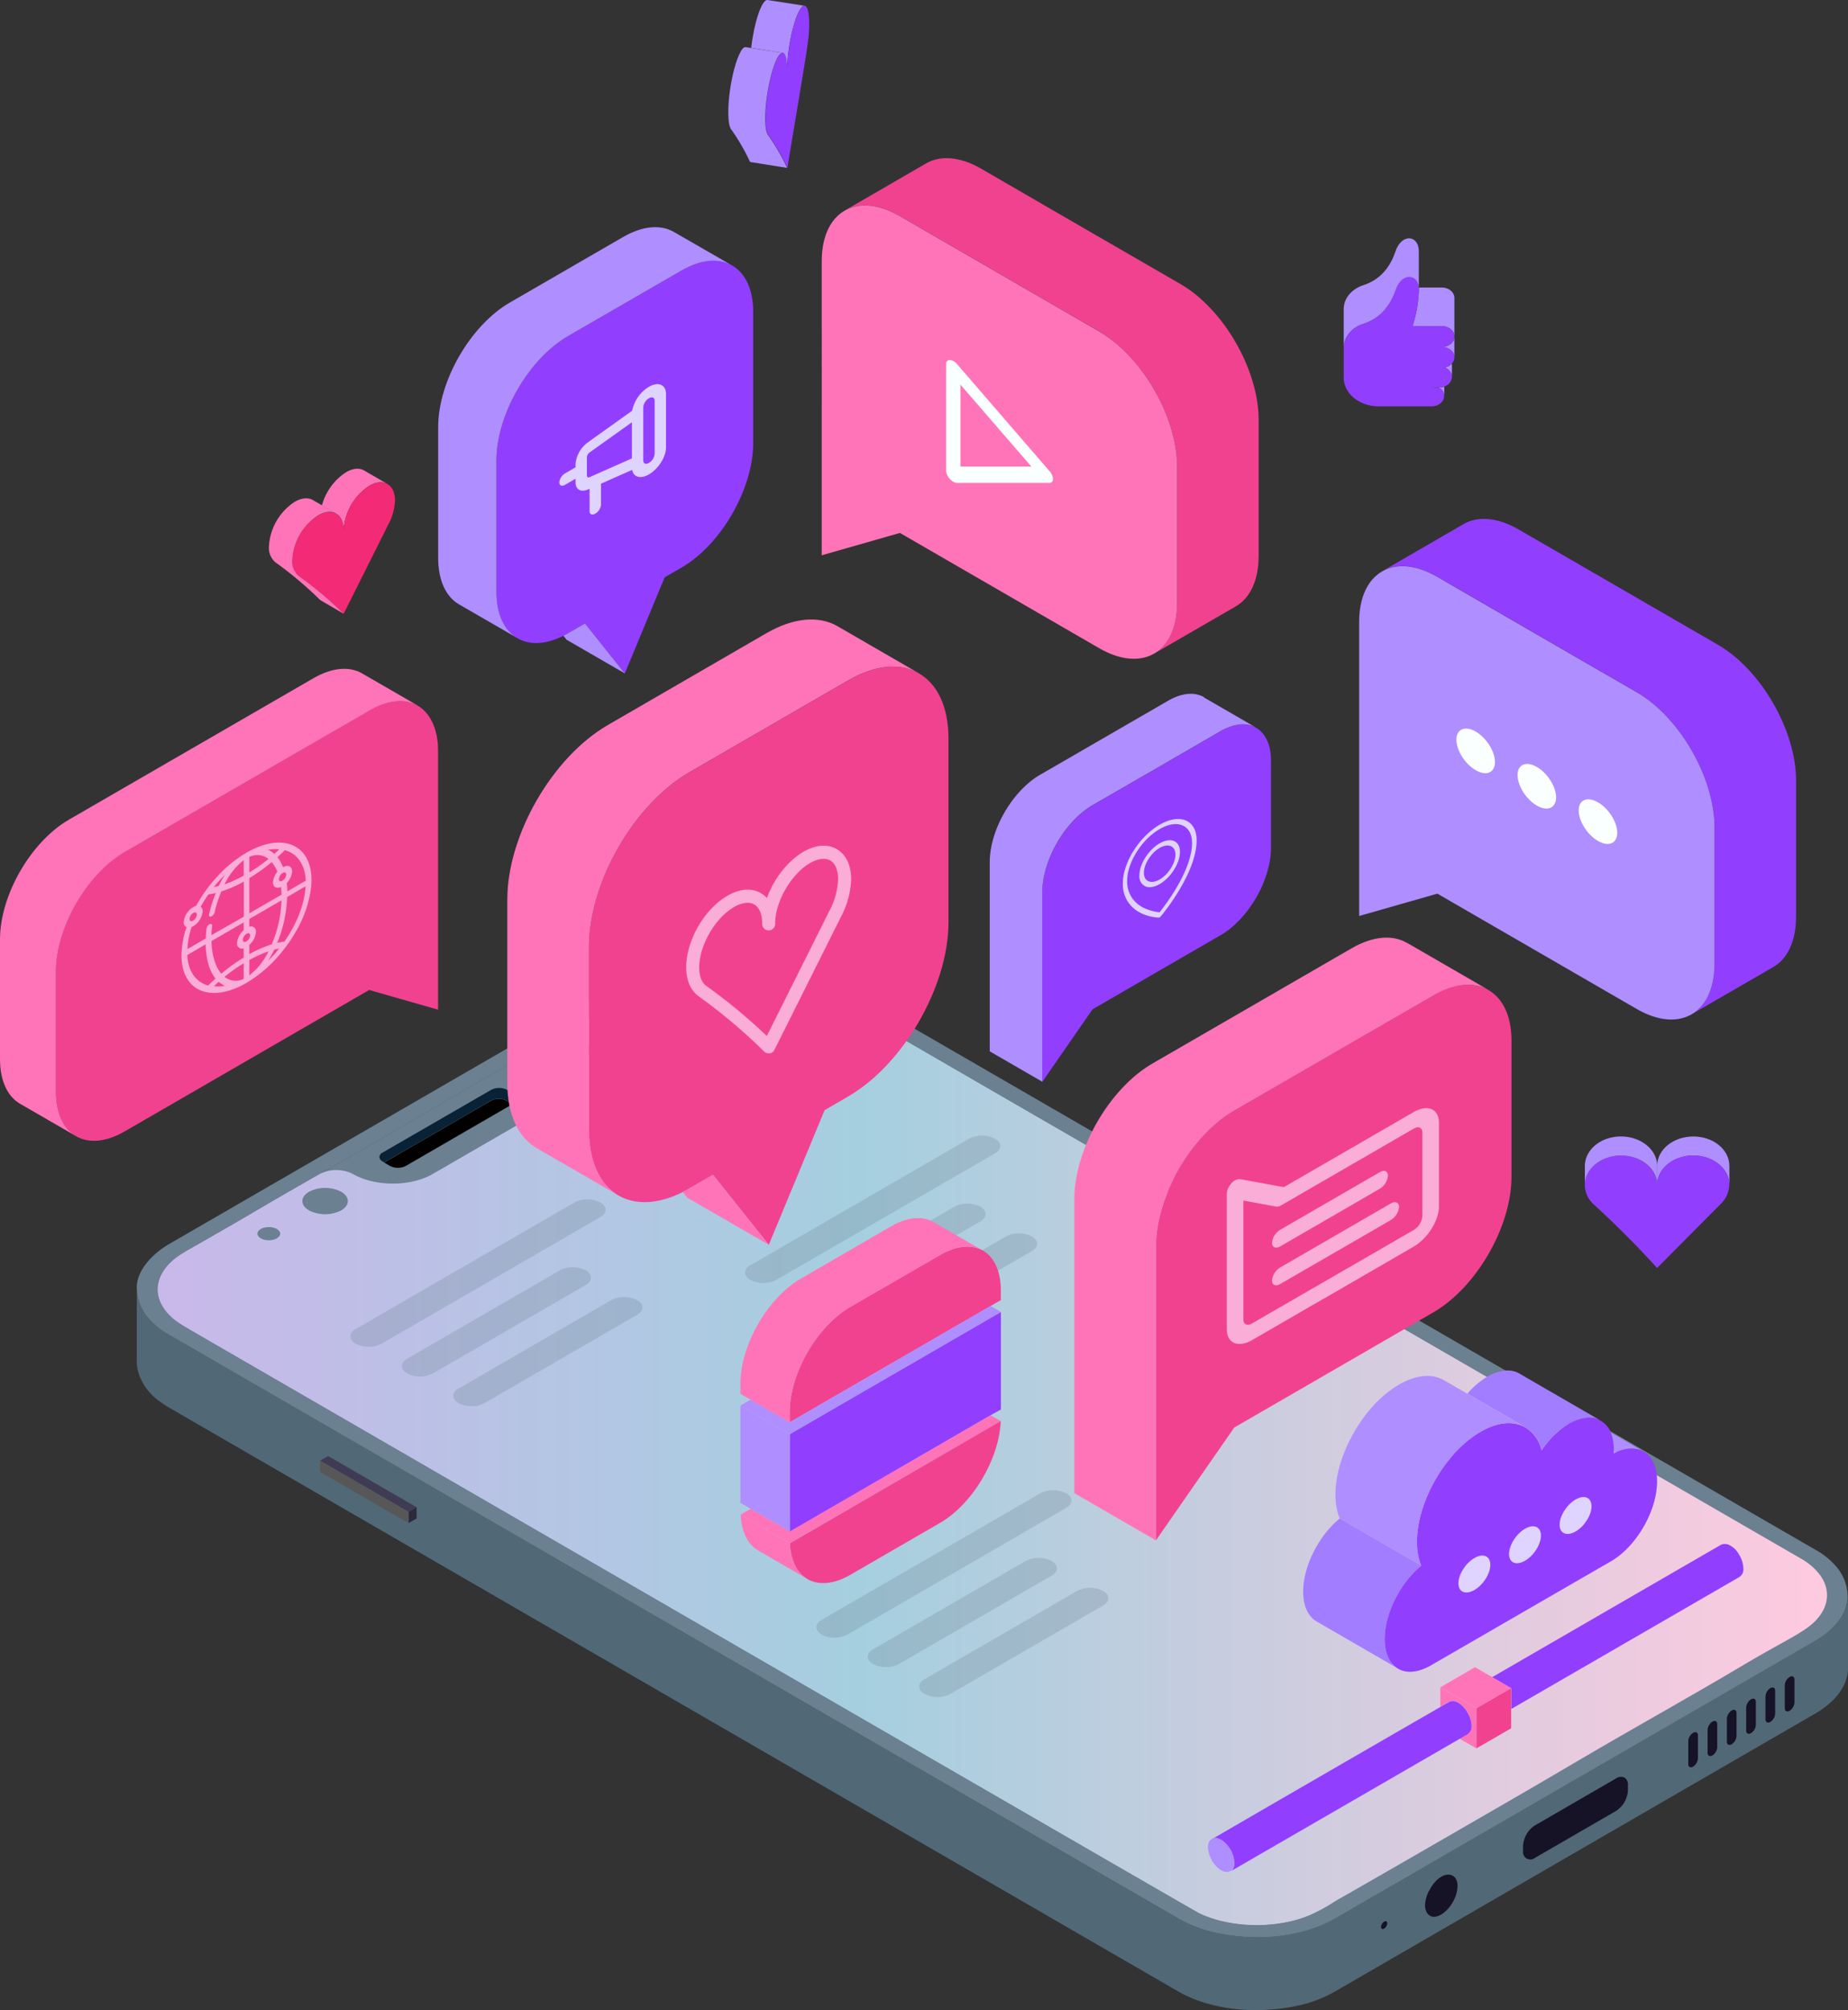 <svg viewBox="0 0 502 546" xmlns:xlink="http://www.w3.org/1999/xlink" xmlns="http://www.w3.org/2000/svg"><rect x="0" y="0" width="502" height="546" fill="#333333" stroke="none"/><defs><style>.cls-1{fill:#516877;}.cls-2{fill:#161326;}.cls-3{fill:#6b8091;}.cls-4{fill:#3f3b54;}.cls-5{fill:#2c293b;}.cls-6{fill:#575757;}.cls-7{fill:url(#linear-gradient);}.cls-8{fill:#030000;}.cls-9{fill:#092236;}.cls-10{opacity:0.27;}.cls-11{fill:#923eff;}.cls-12{fill:#af8eff;}.cls-13{fill:#faffff;}.cls-14{fill:#f14290;}.cls-15{fill:#ff74b8;}.cls-16{fill:#f32a75;}.cls-17{fill:#dfd3ff;}.cls-18{fill:#faadd7;}.cls-19{fill:#a27dff;}</style><linearGradient gradientUnits="userSpaceOnUse" y2="391.76" x2="496.29" y1="391.76" x1="42.82" id="linear-gradient"><stop stop-color="#c9b8ea" offset="0"></stop><stop stop-color="#a5cfdf" offset="0.42"></stop><stop stop-color="#ffcadf" offset="1"></stop></linearGradient></defs><g id="Layer_2"><g id="all"><g id="main_social_media_marketing"><path d="M39.92,357.57a20.41,20.41,0,0,0,6.06,5L320,521.08A35,35,0,0,0,330.27,525a55.14,55.14,0,0,0,11.08,1.19c7.55,0,15.21-1.55,21.42-5.14l130.37-75.4c3.68-2.13,7.68-5.8,8.63-9.95a9.47,9.47,0,0,0,.23-2.11v19.46c0,5.35-4.13,9.64-8.86,12.38L362.77,540.88a35,35,0,0,1-10.31,3.93c-10.58,2.27-23.17,1.46-32.5-3.93L46,382.39a29.69,29.69,0,0,1-3.43-2.34c-3-2.36-5.41-6.32-5.41-10.13h0V350.21h0A13,13,0,0,0,39.92,357.57Z" class="cls-1"></path><path d="M439,483.07a2.33,2.33,0,0,1,2.16-.28,2.18,2.18,0,0,1,1.06,2.14v1.39A7.12,7.12,0,0,1,439,491.9l-22.05,12.76a2,2,0,0,1-3.22-1.85V501.4a7.11,7.11,0,0,1,3.22-5.56Z" class="cls-2"></path><path d="M390,511c3.07-3.12,6-1.88,5.93,1.35-.13,4.84-4.92,9.57-7.52,8a2.74,2.74,0,0,1-.9-1,4.19,4.19,0,0,1-.34-2.56,9.78,9.78,0,0,1,.91-3h0a9.91,9.91,0,0,0,.68-1.19A10,10,0,0,1,390,511Z" class="cls-2"></path><path d="M45.25,356.36c2.25,2.72,4,3.44,11.93,8.05.15.09,267,154.5,268.38,155.18a36.7,36.7,0,0,0,15.82,3.33l0,3.3A55.14,55.14,0,0,1,330.27,525,35,35,0,0,1,320,521.08L46,362.61a20.41,20.41,0,0,1-6.06-5,13,13,0,0,1-2.78-7.36,8.63,8.63,0,0,1,.21-2.43c1-4.15,4.95-7.82,8.63-9.94l130.38-75.41c6.2-3.59,13.85-5.15,21.4-5.13l0,3.29a40.9,40.9,0,0,0-8.43.87c-5.64,1.2-8.37,2.92-12.57,5.44s9.69-5.68-48.93,28.22c-9.54,5.53-19,11.15-28.58,16.66S80.1,322.7,70.58,328.28c-4,2.33-7.93,4.68-11.91,6.94-4.66,2.63-9,4.93-11.23,6.71C42.48,345.92,41.18,351.46,45.25,356.36Z" class="cls-3"></path><polygon points="110.99 410.68 113.17 409.41 89.14 395.51 86.95 396.77 110.99 410.68" class="cls-4"></polygon><polygon points="113.17 412.45 113.17 409.41 110.99 410.68 110.99 413.72 113.17 412.45" class="cls-5"></polygon><polygon points="110.99 413.72 110.99 410.68 86.95 396.77 86.95 399.81 110.99 413.72" class="cls-6"></polygon><path d="M376,523.86h0a1.85,1.85,0,0,0,.84-1.43h0c0-.52-.38-.72-.84-.45h0a1.83,1.83,0,0,0-.85,1.43h0C375.12,523.92,375.5,524.13,376,523.86Z" class="cls-2"></path><path d="M486.14,464.69h0a2.84,2.84,0,0,0,1.32-2.22v-6.25c0-.81-.59-1.12-1.32-.7h0a2.84,2.84,0,0,0-1.31,2.21V464C484.83,464.79,485.42,465.11,486.14,464.69Z" class="cls-2"></path><path d="M480.9,467.72h0a2.84,2.84,0,0,0,1.31-2.21v-6.26c0-.8-.59-1.12-1.31-.7h0a2.88,2.88,0,0,0-1.31,2.22V467C479.59,467.83,480.18,468.14,480.9,467.72Z" class="cls-2"></path><path d="M475.66,470.76h0a2.88,2.88,0,0,0,1.31-2.22v-6.26c0-.8-.59-1.11-1.31-.7h0a2.86,2.86,0,0,0-1.32,2.22v6.26C474.34,470.86,474.93,471.18,475.66,470.76Z" class="cls-2"></path><path d="M470.41,473.79h0a2.84,2.84,0,0,0,1.31-2.22v-6.25c0-.8-.59-1.12-1.31-.7h0a2.84,2.84,0,0,0-1.31,2.22v6.25C469.1,473.89,469.69,474.21,470.41,473.79Z" class="cls-2"></path><path d="M465.17,476.83h0a2.88,2.88,0,0,0,1.31-2.22v-6.26c0-.8-.59-1.12-1.31-.7h0a2.88,2.88,0,0,0-1.31,2.22v6.26C463.86,476.93,464.45,477.24,465.17,476.83Z" class="cls-2"></path><path d="M459.92,479.86h0a2.88,2.88,0,0,0,1.31-2.22v-6.25c0-.81-.59-1.12-1.31-.7h0a2.84,2.84,0,0,0-1.31,2.21v6.26C458.61,480,459.2,480.28,459.92,479.86Z" class="cls-2"></path><path d="M493.14,445.68l-130.37,75.4c-6.21,3.59-13.87,5.16-21.42,5.14l0-3.3a37.91,37.91,0,0,0,14.36-2.69,51,51,0,0,0,6.65-3.61c4.26-2.56-9.68,5.68,48.94-28.23,9.54-5.52,19-11.15,28.57-16.66s19.14-10.91,28.65-16.5c4-2.32,7.92-4.68,11.92-6.94,7.89-4.45,11.62-6.19,14-9.7,3.19-4.6,2.46-10.67-5.42-15.34-.3-.19-274.3-158.72-275.54-159.33a37,37,0,0,0-15.83-3.33l0-3.29a54.78,54.78,0,0,1,11.1,1.18,35.16,35.16,0,0,1,10.31,3.95l274,158.48a20.29,20.29,0,0,1,6.07,5,12.93,12.93,0,0,1,2.79,7.68,9.47,9.47,0,0,1-.23,2.11C500.82,439.88,496.82,443.55,493.14,445.68Z" class="cls-3"></path><path d="M218.6,266.83c-3.18-1.84-4.95-2.87-5-2.91a37.13,37.13,0,0,0-15.83-3.33,40.82,40.82,0,0,0-8.42.88c-5.65,1.2-8.38,2.92-12.57,5.43-3.95,2.39,7.83-4.58-37.73,21.74l-11.22,6.48c-9.53,5.53-19,11.15-28.56,16.66-2.61,1.52-5.23,3-7.86,4.51-6.93,4-13.89,7.94-20.8,12-4,2.33-7.91,4.69-11.9,6.94-4.65,2.63-9,4.93-11.23,6.71-5,4-6.27,9.53-2.2,14.43,2.26,2.72,4.06,3.44,11.94,8.06l115.88,67c72.27,41.81,151.75,87.77,152.51,88.15a36.8,36.8,0,0,0,15.81,3.32,37.82,37.82,0,0,0,14.35-2.69,46.44,46.44,0,0,0,6.65-3.61c4.26-2.56-9.68,5.68,48.95-28.22,9.54-5.53,19-11.15,28.58-16.67s19.13-10.92,28.65-16.49c3.95-2.33,7.92-4.69,11.9-6.94,7.91-4.45,11.62-6.19,14.06-9.71,3.08-4.42,2.51-10.2-4.54-14.78-.29-.19-.58-.38-.89-.56S256.1,288.42,218.6,266.83Z" class="cls-3"></path><path d="M490,423.81c7,4.58,7.62,10.36,4.54,14.78-2.44,3.52-6.15,5.26-14.06,9.71-4,2.25-7.95,4.61-11.9,6.94-9.52,5.57-19.11,11-28.65,16.49s-19,11.14-28.58,16.67c-58.63,33.9-44.69,25.66-48.95,28.22a46.44,46.44,0,0,1-6.65,3.61c-9.17,3.84-21.7,3.52-30.16-.63C324.3,519,92.26,384.71,57.17,364.42c-7.88-4.62-9.68-5.34-11.94-8.06-4.07-4.9-2.75-10.44,2.2-14.43,2.71-2.16,5.06-3,23.13-13.65,5.39-3.16,10.81-6.26,16.22-9.36a10.1,10.1,0,0,1,9.15,0c5.95,3.44,15.6,3.44,21.56,0l26.16-15.13c5.95-3.45,5.95-9,0-12.47-2.69-1.56-2.52-3.93-.05-5.35,40.15-23.18,29.32-16.78,33.13-19.08,4.19-2.51,6.92-4.23,12.57-5.43,8.63-1.85,17.9-.64,24.25,2.45C213.73,264,206.29,259.71,490,423.81Z" class="cls-7"></path><path d="M133.37,299a4.68,4.68,0,0,1,4.28,0l1.58.91-29,16.79a4.73,4.73,0,0,1-4.29,0l-1.57-.91Z" class="cls-8"></path><path d="M137.65,296l2,1.15a1.31,1.31,0,0,1,0,2.48l-.42.24-1.58-.91a4.68,4.68,0,0,0-4.28,0l-29,16.79-.42-.25a1.55,1.55,0,0,1-.89-1.21v0a1.49,1.49,0,0,1,.89-1.23l29.44-17A4.68,4.68,0,0,1,137.65,296Z" class="cls-9"></path><path d="M83.94,328.78a9.68,9.68,0,0,0,8.74,0c2.41-1.4,2.41-3.66,0-5.06a9.62,9.62,0,0,0-8.74,0C81.53,325.12,81.53,327.38,83.94,328.78Z" class="cls-3"></path><path d="M167.52,280.43a9.62,9.62,0,0,0,8.74,0c2.41-1.4,2.41-3.66,0-5.06a9.68,9.68,0,0,0-8.74,0C165.1,276.77,165.1,279,167.52,280.43Z" class="cls-3"></path><ellipse ry="1.79" rx="3.09" cy="335.1" cx="73.02" class="cls-3"></ellipse><path d="M148.94,290.54a4.81,4.81,0,0,0,4.37,0,1.34,1.34,0,0,0,0-2.53,4.87,4.87,0,0,0-4.37,0A1.34,1.34,0,0,0,148.94,290.54Z" class="cls-3"></path><ellipse ry="1.79" rx="3.09" cy="285.17" cx="158.23" class="cls-3"></ellipse><g class="cls-10"><path d="M163.06,330.6,103.64,365a7.69,7.69,0,0,1-7,0h0c-1.93-1.12-1.93-2.93,0-4l59.42-34.38a7.75,7.75,0,0,1,7,0h0C165,327.67,165,329.48,163.06,330.6Z" class="cls-3"></path><path d="M159.08,349.06l-41.47,24a7.69,7.69,0,0,1-7,0h0c-1.93-1.11-1.93-2.92,0-4l41.47-24a7.69,7.69,0,0,1,7,0h0C161,346.14,161,348,159.08,349.06Z" class="cls-3"></path><path d="M173.05,357.15l-41.47,24a7.69,7.69,0,0,1-7,0h0c-1.93-1.11-1.93-2.92,0-4l41.47-24a7.75,7.75,0,0,1,7,0h0C175,354.22,175,356,173.05,357.15Z" class="cls-3"></path></g><g class="cls-10"><path d="M270.27,313.3l-59.42,34.37a7.67,7.67,0,0,1-7,0h0c-1.93-1.11-1.93-2.92,0-4l59.41-34.37a7.69,7.69,0,0,1,7,0h0C272.2,310.37,272.2,312.18,270.27,313.3Z" class="cls-3"></path><path d="M266.29,331.77l-41.46,24a7.69,7.69,0,0,1-7,0h0c-1.93-1.11-1.93-2.92,0-4l41.46-24a7.75,7.75,0,0,1,7,0h0C268.22,328.84,268.22,330.65,266.29,331.77Z" class="cls-3"></path><path d="M280.26,339.85l-41.46,24a7.75,7.75,0,0,1-7,0h0c-1.93-1.12-1.93-2.93,0-4l41.47-24a7.67,7.67,0,0,1,7,0h0C282.2,336.92,282.2,338.73,280.26,339.85Z" class="cls-3"></path></g><g class="cls-10"><path d="M289.62,409.58,230.2,444a7.69,7.69,0,0,1-7,0h0c-1.93-1.12-1.93-2.93,0-4l59.42-34.38a7.75,7.75,0,0,1,7,0h0C291.55,406.65,291.55,408.46,289.62,409.58Z" class="cls-3"></path><path d="M285.64,428l-41.47,24a7.69,7.69,0,0,1-7,0h0c-1.93-1.11-1.93-2.92,0-4l41.47-24a7.75,7.75,0,0,1,7,0h0C287.57,425.12,287.57,426.93,285.64,428Z" class="cls-3"></path><path d="M299.61,436.13l-41.47,24a7.69,7.69,0,0,1-7,0h0c-1.93-1.11-1.93-2.92,0-4l41.47-24a7.75,7.75,0,0,1,7,0h0C301.54,433.2,301.54,435,299.61,436.13Z" class="cls-3"></path></g><path d="M481.68,262.69,459.8,275.34c3.68-2.29,5.94-7,5.94-13.61V224.8c0-13.57-9.51-30.07-21.24-36.85q-27-15.66-54.07-31.29c-5.75-3.32-10.95-3.7-14.78-1.61l21.93-12.7c3.84-2.21,9.16-1.89,15,1.5l54.08,31.28c11.72,6.78,21.23,23.28,21.23,36.86v36.93C487.9,255.7,485.53,260.46,481.68,262.69Z" class="cls-11"></path><path d="M465.74,224.8v36.93c0,6.62-2.26,11.32-5.94,13.61l-.28.17c-3.85,2.23-9.15,1.91-15-1.5l-54.07-31.27-21.24,6.07V169c0-6.79,2.38-11.55,6.23-13.78a1.34,1.34,0,0,1,.23-.13c3.83-2.09,9-1.71,14.78,1.61q27,15.65,54.07,31.29C456.23,194.73,465.74,211.23,465.74,224.8Z" class="cls-12"></path><path d="M406.1,207c0,2.9-2.35,3.89-5.24,2.21s-5.24-5.38-5.24-8.28,2.35-3.89,5.24-2.22S406.1,204.1,406.1,207Z" class="cls-13"></path><path d="M422.71,216.6c0,2.9-2.35,3.9-5.24,2.22s-5.24-5.38-5.24-8.28,2.34-3.89,5.24-2.22S422.71,213.7,422.71,216.6Z" class="cls-13"></path><path d="M439.32,226.21c0,2.9-2.35,3.89-5.24,2.22s-5.24-5.38-5.24-8.28,2.34-3.89,5.24-2.22S439.32,223.31,439.32,226.21Z" class="cls-13"></path><path d="M395.08,91.42v5.64c0-1.55-1.55-2.82-3.46-2.82C393.53,94.24,395.08,93,395.08,91.42Z" class="cls-12"></path><path d="M395.08,86.57v4.85c0-1.57-1.55-2.83-3.46-2.83h-7.91v0a35.88,35.88,0,0,0,1.71-9.75V78.1h6.2c1.91,0,3.46,1.26,3.46,2.83Z" class="cls-12"></path><path d="M394.41,98.74v3.67a2.82,2.82,0,0,0-1.88-2.52h-.85A3.73,3.73,0,0,0,394.41,98.74Z" class="cls-12"></path><path d="M391,105.23a4.12,4.12,0,0,0,1.33-.21v2.58a2.68,2.68,0,0,0-1.41-2.28v-.09Z" class="cls-12"></path><path d="M385.42,78.81a35.88,35.88,0,0,1-1.71,9.75v0h7.91c1.91,0,3.46,1.26,3.46,2.83s-1.55,2.82-3.46,2.82c1.91,0,3.46,1.27,3.46,2.82a2.49,2.49,0,0,1-.67,1.68,3.73,3.73,0,0,1-2.73,1.15h.85a2.82,2.82,0,0,1,1.88,2.52,2.89,2.89,0,0,1-2.12,2.61h0a4.12,4.12,0,0,1-1.33.21h-2.49l2.41.09a2.68,2.68,0,0,1,1.41,2.28c0,1.55-1.55,2.81-3.45,2.81h-14.3c-5.26,0-9.53-3.49-9.53-7.8V94.42c0-2.87,2.14-5.44,5.4-6.49,3.11-1,6.76-3.43,8.65-9.12,1.56-4.75,5.86-4.59,6.32-.71A5.33,5.33,0,0,1,385.42,78.81Z" class="cls-11"></path><path d="M370.41,87.93c-3.26,1-5.4,3.62-5.4,6.49V83.93c0-2.87,2.14-5.44,5.4-6.49,3.11-1,6.76-3.43,8.65-9.12,1.65-5,6.36-4.56,6.36,0V78.1h0c-.46-3.88-4.76-4-6.32.71C377.17,84.5,373.52,86.92,370.41,87.93Z" class="cls-12"></path><path d="M212.56,14.35,204.06,13c.82-7.17,2.83-12.69,4.22-13h.19l10,1.55h0c-.47,0-1,.64-1.67,2-1.63,3.53-3,10.59-3,15.76,0-3.22-.52-4.95-1.29-4.95Z" class="cls-12"></path><path d="M213.85,19.31c0-5.17,1.33-12.23,3-15.76.62-1.34,1.2-2,1.67-2,.78,0,1.29,1.73,1.29,4.95,0,4.4-.49,6.26-5.92,39.07a56.35,56.35,0,0,0-5.17-8.9c-.47-.63-.76-2.2-.76-4.59,0-5.17,1.33-12.23,3-15.76.62-1.34,1.2-2,1.68-2C213.33,14.36,213.85,16.09,213.85,19.31Z" class="cls-11"></path><path d="M202.55,12.8l1.51.24,8.5,1.31h0c-.48,0-1.06.64-1.68,2-1.63,3.53-3,10.59-3,15.76,0,2.39.29,4,.76,4.59a56.35,56.35,0,0,1,5.17,8.9L203.76,44a55.9,55.9,0,0,0-5.17-8.9c-.46-.64-.75-2.2-.75-4.6,0-5.17,1.33-12.22,3-15.75C201.45,13.37,202.06,12.73,202.55,12.8Z" class="cls-12"></path><path d="M271.87,350.41v2.73l-2.78,1.61-54.57,31.58v-2.74c0-10.54,7.38-23.35,16.49-28.62l24.38-14.1c4.46-2.59,8.51-2.87,11.48-1.26S271.87,345,271.87,350.41Z" class="cls-14"></path><polygon points="271.87 356.36 214.52 389.54 201.14 381.8 203.92 380.19 214.52 386.33 269.09 354.75 271.87 356.36" class="cls-12"></polygon><polygon points="271.85 386.02 214.54 419.18 201.16 411.43 203.94 409.83 214.54 415.96 269.07 384.41 271.85 386.02" class="cls-15"></polygon><path d="M271.85,386c-.43,10.33-7.63,22.53-16.46,27.64L231,427.76c-4.56,2.64-8.68,2.88-11.67,1.16l0,0c-2.78-1.63-4.56-5-4.76-9.71Z" class="cls-14"></path><path d="M253.67,332l13.2,7.64h0c-3-1.61-7-1.33-11.48,1.26L231,355c-9.11,5.27-16.49,18.08-16.49,28.62v2.74l-10.6-6.14-2.78-1.61v-2.73c0-10.54,7.38-23.35,16.49-28.61L242,333.13C246.57,330.5,250.69,330.25,253.67,332Z" class="cls-15"></path><path d="M214.54,419.18c.2,4.73,2,8.08,4.76,9.71L206,421.18c-2.8-1.62-4.6-5-4.81-9.75Z" class="cls-15"></path><path d="M269.07,384.41,214.54,416c0-.75,0,1,0-26.42l57.35-33.19v25.48c0,.32,0,.65,0,1Z" class="cls-11"></path><path d="M214.52,389.54c0,27.37,0,25.67,0,26.42l-10.6-6.13-2.78-1.61c0-.69,0,1.5,0-26.42Z" class="cls-12"></path><path d="M98.9,127.79l6.36,3.68h0c-1.26-.75-3-.64-4.93.47a15.5,15.5,0,0,0-7,12.11c0-2.23-.78-3.8-2-4.52h0l-3.88-2.24a15.57,15.57,0,0,1,6.53-9C95.89,127.16,97.63,127.06,98.9,127.79Z" class="cls-15"></path><path d="M107.3,136a14.93,14.93,0,0,1-1.78,6.4q-6.08,12.17-12.17,24.32a102.23,102.23,0,0,0-12.16-10.24,5.08,5.08,0,0,1-1.78-4.34,15.46,15.46,0,0,1,7-12.11c1.92-1.11,3.66-1.21,4.92-.48s2,2.29,2,4.52a15.5,15.5,0,0,1,7-12.11c1.92-1.11,3.67-1.22,4.93-.47S107.3,133.76,107.3,136Z" class="cls-16"></path><path d="M79.41,152.13a5.08,5.08,0,0,0,1.78,4.34,102.23,102.23,0,0,1,12.16,10.24L87,163a102.08,102.08,0,0,0-12.16-10.24,5.08,5.08,0,0,1-1.78-4.34,15.43,15.43,0,0,1,7-12.11c1.92-1.11,3.67-1.21,4.93-.48l2.48,1.43,3.88,2.24h0c-1.26-.73-3-.63-4.92.48A15.46,15.46,0,0,0,79.41,152.13Z" class="cls-15"></path><path d="M469.78,316.7v5.18c0-4.43-4.4-8-9.82-8-5.21,0-9.47,3.32-9.8,7.51h0V316.7c0-4.44,4.39-8,9.82-8S469.78,312.26,469.78,316.7Z" class="cls-12"></path><path d="M450.14,344.43q-8.08-8.93-17.13-17.2a7.26,7.26,0,0,1-2.51-5.35c0-4.43,4.4-8,9.82-8s9.82,3.6,9.82,8a4.61,4.61,0,0,1,0-.52c.33-4.19,4.59-7.51,9.8-7.51,5.42,0,9.82,3.6,9.82,8a7.68,7.68,0,0,1-2.51,5.35Z" class="cls-11"></path><path d="M450.16,321.36a4.61,4.61,0,0,0,0,.52c0-4.43-4.39-8-9.82-8s-9.82,3.6-9.82,8V316.7h0c0-4.22,4.14-8,9.82-8,5.43,0,9.82,3.59,9.82,8v4.66Z" class="cls-12"></path><path d="M204.6,84.76v35.59c0,12.46-8.73,27.61-19.5,33.84l-4.55,2.63-10.82,26.1-10.82-13.57L154.35,172c-.44.25-.87.49-1.31.7-4.86,2.45-9.24,2.54-12.48.66l-.25-.15c-3.38-2.1-5.46-6.42-5.46-12.49V125.12c0-12.47,8.73-27.62,19.5-33.85L185.1,73.49c5.28-3.06,10.07-3.4,13.58-1.49a2.25,2.25,0,0,1,.21.12C202.42,74.16,204.6,78.53,204.6,84.76Z" class="cls-11"></path><path d="M124.74,164.19c-3.53-2-5.71-6.42-5.71-12.64V116c0-12.46,8.73-27.61,19.5-33.84q15.38-8.88,30.75-17.79c5.39-3.11,10.26-3.4,13.79-1.36q7.81,4.5,15.61,9c-3.51-1.91-8.3-1.57-13.58,1.49L154.35,91.27c-10.77,6.23-19.5,21.38-19.5,33.85V160.7c0,6.07,2.08,10.39,5.46,12.49Z" class="cls-12"></path><path d="M158.91,169.35l10.82,13.57-15.82-9.15-.87-1.09c.44-.21.87-.45,1.31-.7Z" class="cls-12"></path><path d="M159.76,120.11a8.21,8.21,0,0,0-3.42,5.91v.92l-2.86,1.66a3.23,3.23,0,0,0-1.55,2.44c0,.86.7,1.15,1.55.66l2.86-1.66V131c0,2,1.47,2.81,3.42,1.94l.4-.17v6.1c0,.86.7,1.15,1.55.66a3.24,3.24,0,0,0,1.55-2.44v-5.7l8.46-3.75c.37,2,2.28,2.55,4.56,1.22,2.56-1.48,4.64-4.76,4.64-7.33V107.05c0-2.56-2.08-3.45-4.64-2a10,10,0,0,0-4.56,6.51Zm11.89,4.4-11.48,5.1c-.42.18-.74,0-.74-.43v-5a1.78,1.78,0,0,1,.74-1.28l11.48-8.19Zm3.09-13.89a3.21,3.21,0,0,1,1.54-2.44c.85-.49,1.55-.2,1.55.66v14.45a3.21,3.21,0,0,1-1.55,2.44c-.85.5-1.54.2-1.54-.65Z" class="cls-17"></path><path d="M119,203.86v70.4l-18.72-5.35-66.39,38.4c-5.17,3-9.85,3.27-13.24,1.31s-5.49-6.16-5.49-12.14V263.93c0-12,8.39-26.52,18.73-32.5L100.31,193c5.07-2.93,9.67-3.26,13-1.42S119,197.75,119,203.86Z" class="cls-14"></path><path d="M113.35,191.6c-3.37-1.84-8-1.51-13,1.42L33.92,231.43c-10.34,6-18.73,20.53-18.73,32.5v32.55c0,6,2.1,10.18,5.49,12.14h0q-7.6-4.38-15.19-8.78C2.1,297.88,0,293.67,0,287.69V255.14c0-12,8.39-26.52,18.73-32.5l66.39-38.4c5.18-3,9.86-3.28,13.24-1.32q7.5,4.34,15,8.67Z" class="cls-15"></path><path d="M84.62,239.08c0-9.75-7.92-13.1-17.66-7.47a34.22,34.22,0,0,0-8,6.54,41.89,41.89,0,0,0-5.71,7.93,2.93,2.93,0,0,0-.77.33,5.35,5.35,0,0,0-2.57,4.05,1.37,1.37,0,0,0,.77,1.39,24.13,24.13,0,0,0-1.38,7.66c0,9.75,7.92,13.1,17.66,7.47a35.28,35.28,0,0,0,8.88-7.54,40.64,40.64,0,0,0,4.71-6.72l.09-.13a32.85,32.85,0,0,0,3-7.18l0-.1c.24-.84.43-1.66.58-2.47a23.54,23.54,0,0,0,.35-2.56.65.65,0,0,0,0-.25C84.61,239.71,84.62,239.39,84.62,239.08Zm-1.56.13-5,2.92c0-.79-.07-1.56-.16-2.29a5,5,0,0,0,1.45-3.15c0-1.39-1.1-1.89-2.47-1.14a10.29,10.29,0,0,0-1.51-2.71c.68-.62,1.33-1.25,2-1.9C80.64,231.81,82.84,234.68,83.06,239.21Zm-5.3-1.63a2.14,2.14,0,0,1-1,1.62c-.57.33-1,.13-1-.43a2.14,2.14,0,0,1,1-1.63C77.3,236.82,77.76,237,77.76,237.58Zm-1.91-6.88c-.43.42-.89.84-1.35,1.26a5.63,5.63,0,0,0-1.4-1l-.29-.13A11,11,0,0,1,75.85,230.7Zm-8.12,2.06a4.88,4.88,0,0,1,5.2.55,45.59,45.59,0,0,1-5.2,3.67Zm0,5.77a49.92,49.92,0,0,0,6.08-4.36,9.27,9.27,0,0,1,1.53,2.64,4.84,4.84,0,0,0-1.18,2.85c0,1.28.94,1.8,2.17,1.28.07.67.12,1.37.14,2.08l-8.74,5.06Zm0,11.09,8.74-5.06a33.2,33.2,0,0,1-2.66,11.94h0a33.61,33.61,0,0,0-6.08,2.67v-2.53a5.19,5.19,0,0,0,1.8-3.49,1.32,1.32,0,0,0-1.8-1.41Zm-1.54-16v4.22A32.48,32.48,0,0,1,61,240.22,18.44,18.44,0,0,1,66.19,233.65Zm-6.53,5.47c.48-.52,1-1,1.47-1.51a29.2,29.2,0,0,0-1.71,3.08c-.47.12-.92.22-1.36.3C58.57,240.35,59.11,239.72,59.66,239.12ZM52.48,248c.57-.33,1-.13,1,.43a2.14,2.14,0,0,1-1,1.63c-.57.32-1,.13-1-.44A2.13,2.13,0,0,1,52.48,248Zm-.42,3.81.42-.21a5.34,5.34,0,0,0,2.57-4.06,1.46,1.46,0,0,0-.53-1.25,34.9,34.9,0,0,1,2.11-3.36,16.91,16.91,0,0,0,2-.37,36.66,36.66,0,0,0-1.84,5.77c-.11.48.14.76.55.63a.88.88,0,0,0,.2-.09,1.67,1.67,0,0,0,.74-1,33.7,33.7,0,0,1,1.85-5.73,33.38,33.38,0,0,0,6.09-2.67V249L57.45,254c0-.82.08-1.65.17-2.48.05-.45-.25-.66-.68-.47a1.65,1.65,0,0,0-.85,1.17q-.15,1.35-.18,2.67l-5,2.92A22.55,22.55,0,0,1,52.06,251.76Zm-1.2,7.62,5-2.92c.1,4,1,7.22,2.69,9.29-.68.62-1.33,1.25-2,1.9C53.28,266.79,51.08,263.91,50.86,259.38Zm7.2,8.52c.44-.43.89-.85,1.35-1.27a5.87,5.87,0,0,0,1.69,1.09A11.39,11.39,0,0,1,58.06,267.9Zm8.13-2.07a4.81,4.81,0,0,1-5.2-.54,43.63,43.63,0,0,1,5.2-3.68Zm0-5.77a48.94,48.94,0,0,0-6.08,4.37c-1.62-1.91-2.56-5-2.66-8.86l8.74-5.06v2.12h0a5.19,5.19,0,0,0-1.8,3.49,1.32,1.32,0,0,0,1.8,1.41Zm.77-4.4c-.57.33-1,.14-1-.43a2.11,2.11,0,0,1,1-1.62c.57-.33,1-.14,1,.43A2.11,2.11,0,0,1,67,255.66Zm.77,9.28v-4.22a32.7,32.7,0,0,1,5.2-2.34A18.32,18.32,0,0,1,67.73,264.94Zm7.34-6.38c-.72.84-1.48,1.64-2.26,2.39a28.42,28.42,0,0,0,1.69-3.05c.47-.12.92-.22,1.36-.3C75.6,257.93,75.34,258.24,75.07,258.56Zm2.22-2.85a16.91,16.91,0,0,0-2,.37A35.4,35.4,0,0,0,78,243.67l5-2.92a20.14,20.14,0,0,1-.3,2.6,29.86,29.86,0,0,1-1.84,6l-.07.14A36.56,36.56,0,0,1,77.29,255.71Z" class="cls-18"></path><path d="M257.65,200.64v49.84c0,17.45-12.22,38.67-27.31,47.39L224,301.56l-15.16,36.56-15.16-19c-2.13,1.22-4.26,2.45-6.37,3.68-.62.36-1.23.69-1.84,1-6.81,3.42-12.94,3.55-17.48.92l-.36-.21c-4.73-2.94-7.64-9-7.64-17.5V257.16c0-17.46,12.23-38.68,27.32-47.4l43.06-24.91c7.4-4.28,14.11-4.77,19-2.09l.29.17C254.6,185.79,257.65,191.92,257.65,200.64Z" class="cls-14"></path><path d="M145.81,311.89c-4.95-2.86-8-9-8-17.71V244.34c0-17.45,12.22-38.67,27.31-47.4L208.18,172c7.55-4.36,14.38-4.76,19.31-1.91q10.95,6.31,21.87,12.65c-4.91-2.68-11.62-2.19-19,2.09l-43.06,24.91C172.19,218.48,160,239.7,160,257.16V307c0,8.51,2.91,14.56,7.64,17.5Q156.71,318.19,145.81,311.89Z" class="cls-15"></path><path d="M193.65,319.11l15.16,19-22.16-12.81-1.21-1.53c.61-.3,1.22-.63,1.84-1C189.39,321.56,191.52,320.33,193.65,319.11Z" class="cls-15"></path><path d="M208.8,286.12a1.78,1.78,0,0,1-1.23-.5,149.2,149.2,0,0,0-17.79-15c-2.18-1.56-3.38-4.35-3.38-7.87,0-7.27,4.92-15.81,11.2-19.44,3.32-1.92,6.54-2.18,9.06-.72a7,7,0,0,1,1.67,1.34c1.86-5.17,5.56-10,9.91-12.56,3.35-1.94,6.57-2.18,9.08-.71s3.89,4.36,3.89,8.21a23.38,23.38,0,0,1-2.82,10.27l-18,36a1.76,1.76,0,0,1-1.28,1A1.51,1.51,0,0,1,208.8,286.12Zm-5.73-40.9a7.57,7.57,0,0,0-3.7,1.18c-5.11,2.95-9.43,10.45-9.43,16.37,0,2.34.67,4.11,1.89,5A153.43,153.43,0,0,1,208.3,281.4q8.47-16.9,16.92-33.82a20.15,20.15,0,0,0,2.45-8.69c0-2.53-.75-4.35-2.12-5.14s-3.35-.56-5.55.71c-5.11,3-9.43,10.46-9.43,16.37a1.77,1.77,0,1,1-3.53,0c0-2.5-.78-4.37-2.14-5.14A3.59,3.59,0,0,0,203.07,245.22Z" class="cls-18"></path><path d="M473.58,426a2.51,2.51,0,0,1-1,2.31l-62.05,35.9v-5.62l-5.23-3,62.22-36a2.7,2.7,0,0,1,2.44.2,5.86,5.86,0,0,1,2.33,2.3A7.65,7.65,0,0,1,473.58,426Z" class="cls-11"></path><path d="M437.58,389.13a12.87,12.87,0,0,1,.77,5.64c3.17-1.62,6-1.71,8.12-.49,2.27,1.3,3.67,4.09,3.67,8.09,0,8-5.6,17.71-12.51,21.71l-49,28.33c-3.54,2-6.73,2.19-9,.77s-3.51-4.11-3.51-8c0-7,4.26-15.24,9.93-19.9-4.39-10.81,4.3-29.53,16.12-36.36,4.69-2.72,8.95-3,12.05-1.26l.11.06a9.92,9.92,0,0,1,4.44,6.22c5.23-7.66,12-10.33,16-8.05A6.37,6.37,0,0,1,437.58,389.13Z" class="cls-11"></path><path d="M437.58,389.13c3,1.7,5.93,3.44,8.9,5.14h0c-2.09-1.22-5-1.13-8.12.49A12.87,12.87,0,0,0,437.58,389.13Z" class="cls-12"></path><path d="M412.67,373.06l22.15,12.82c-4.05-2.28-10.79.39-16,8.05a9.92,9.92,0,0,0-4.44-6.22l-.11-.06q-7.83-4.56-15.66-9.07a21.74,21.74,0,0,1,5.45-4.66C407.41,372,410.45,371.78,412.67,373.06Z" class="cls-19"></path><polygon points="410.49 464.16 410.49 469.46 401.05 474.91 401.05 463.99 410.49 458.54 410.49 464.16" class="cls-14"></polygon><polygon points="410.49 458.54 401.05 463.99 391.25 458.32 400.68 452.86 405.26 455.51 410.49 458.54" class="cls-15"></polygon><path d="M401.05,464v10.92l-4.57-2.64,2.06-1.2a2.44,2.44,0,0,0,1.18-2.4c0-2.46-2-5.58-4-6.41a2.4,2.4,0,0,0-1.95-.09,1.34,1.34,0,0,0-.23.13l-2.28,1.31v-5.28Z" class="cls-15"></path><path d="M392.29,374.94l6.3,3.64q7.82,4.53,15.66,9.07c-3.1-1.75-7.36-1.46-12.05,1.26-11.82,6.83-20.51,25.55-16.12,36.36l-22.16-12.81c-4.4-10.84,4.32-29.54,16.11-36.37,4.76-2.74,9.07-3,12.18-1.2Z" class="cls-12"></path><path d="M363.92,412.46l22.16,12.81c-5.67,4.66-9.93,12.94-9.93,19.9,0,3.9,1.33,6.66,3.51,8h0l-22-12.73c-2.26-1.3-3.67-4.11-3.67-8.11C354,425.39,358.25,417.11,363.92,412.46Z" class="cls-19"></path><path d="M335.29,506c-.11-3.95-4-7.69-6.07-6.43h0q31-18,62.05-35.9l2.28-1.31a1.34,1.34,0,0,1,.23-.13,2.4,2.4,0,0,1,1.95.09c2,.83,4,3.95,4,6.41a2.44,2.44,0,0,1-1.18,2.4l-2.06,1.2-62.24,36h0a2.33,2.33,0,0,0,.74-.76A2.89,2.89,0,0,0,335.29,506Z" class="cls-11"></path><path d="M332.2,508.25c-2.92-1.24-4.88-5.95-3.72-8a2,2,0,0,1,.74-.77c2.09-1.26,6,2.48,6.07,6.43a2.89,2.89,0,0,1-.32,1.54,2.33,2.33,0,0,1-.74.76,2.26,2.26,0,0,1-.48.21A2.47,2.47,0,0,1,332.2,508.25Z" class="cls-12"></path><path d="M404.84,425.05c0,2.4-1.94,5.47-4.33,6.85s-4.34.56-4.34-1.83,1.94-5.47,4.34-6.86S404.84,422.65,404.84,425.05Z" class="cls-17"></path><path d="M418.59,417.1c0,2.4-1.94,5.47-4.34,6.85s-4.33.56-4.33-1.83,1.94-5.47,4.33-6.86S418.59,414.7,418.59,417.1Z" class="cls-17"></path><path d="M432.33,409.15c0,2.4-1.94,5.47-4.33,6.85s-4.34.56-4.34-1.84,1.94-5.46,4.34-6.85S432.33,406.75,432.33,409.15Z" class="cls-17"></path><path d="M345.26,206.53v23.76c0,8.74-6.12,19.36-13.67,23.72q-17.38,10.08-34.8,20.14l-13.66,19.72V242.48c0-8.74,6.12-19.36,13.66-23.73q17.4-10.06,34.8-20.13c3.71-2.14,7.06-2.38,9.52-1S345.26,202.07,345.26,206.53Z" class="cls-11"></path><path d="M327.16,189.51l13.95,8.07c-2.46-1.34-5.81-1.1-9.52,1q-17.38,10.08-34.8,20.13c-7.54,4.37-13.66,15-13.66,23.73v51.39l-14.27-8.25v-51.4c0-8.73,6.13-19.35,13.67-23.72l34.8-20.13c3.78-2.18,7.2-2.38,9.66-1A1,1,0,0,1,327.16,189.51Z" class="cls-12"></path><path d="M309.86,248a13.07,13.07,0,0,0,4.82,1.26.58.58,0,0,0,.34-.09,1.24,1.24,0,0,0,.36-.33,60.18,60.18,0,0,0,4.8-6.81c3.19-5.26,4.88-10,4.88-13.75,0-2.69-1.05-4.61-2.94-5.41s-4.42-.4-7.1,1.15h0c-5.54,3.2-10,10.31-10,15.86a8.48,8.48,0,0,0,4.88,8.11ZM315,225.22c2.35-1.36,4.56-1.73,6.23-1s2.58,2.39,2.58,4.75c0,4.3-2.46,9.27-4.53,12.68a59,59,0,0,1-4.28,6.15,12.77,12.77,0,0,1-4.28-1.19,7.81,7.81,0,0,1-4.53-7.45C306.21,234.27,310.16,228,315,225.22Z" class="cls-17"></path><path d="M320.53,231.42c0-3.29-2.84-4.17-6.07-2-2.82,1.92-4.95,5.53-4.95,8.35a3,3,0,0,0,1.62,3c2.59,1.09,6.92-2,8.7-6.27A8.06,8.06,0,0,0,320.53,231.42Zm-9.79,5.66c0-2.39,1.95-5.41,4.28-6.76s4.28-.54,4.28,1.81-1.92,5.4-4.28,6.76S310.74,239.43,310.74,237.08Z" class="cls-17"></path><path d="M410.59,282.69v36.93c0,13.57-9.51,30.07-21.24,36.86l-54.07,31.28L314,418.41V338.55c0-13.57,9.52-30.08,21.24-36.87l54.07-31.27c5.75-3.32,11-3.7,14.78-1.63C408.12,271,410.59,275.77,410.59,282.69Z" class="cls-14"></path><path d="M382.47,256.25l21.66,12.53c-3.82-2.07-9-1.69-14.78,1.63l-54.07,31.27C323.56,308.47,314,325,314,338.55v79.86l-22.16-12.82V325.72c0-13.56,9.51-30.06,21.24-36.85q27-15.63,54.07-31.28c5.87-3.39,11.18-3.71,15-1.49Z" class="cls-15"></path><path d="M384,302.08l-35.24,20.38-11.88-2.17a2.87,2.87,0,0,0-2.36,1.14,4.37,4.37,0,0,0-1.26,2.74v36.91c0,3.8,3.09,5.11,6.89,2.92l15.23-8.82,8.68-5L384,338.63c3.79-2.2,6.88-7.08,6.88-10.88V305C390.89,301.19,387.8,299.89,384,302.08Zm2.38,28.27a5,5,0,0,1-2.38,3.77l-19.94,11.53-8.68,5-15.23,8.81c-1.31.76-2.38.31-2.38-1V326.12l8.87,1.62a2,2,0,0,0,1.36-.32l36-20.83c1.31-.76,2.38-.3,2.38,1Z" class="cls-18"></path><path d="M377.79,326.9l-30,17.36a4.68,4.68,0,0,0-2.25,3.56c0,1.25,1,1.67,2.25.95l30-17.36a4.67,4.67,0,0,0,2.26-3.56C380.05,326.61,379,326.18,377.79,326.9Z" class="cls-18"></path><path d="M347.78,338.55l27-15.63a4.66,4.66,0,0,0,2.25-3.56c0-1.25-1-1.67-2.25-.95l-27,15.62a4.7,4.7,0,0,0-2.25,3.56C345.53,338.84,346.54,339.26,347.78,338.55Z" class="cls-18"></path><path d="M335.69,164.71l-21.87,12.65c3.68-2.29,5.94-7,5.94-13.61V126.82c0-13.57-9.52-30.07-21.24-36.86L244.45,58.68c-5.75-3.32-11-3.7-14.78-1.61q11-6.37,21.92-12.7c3.85-2.22,9.16-1.9,15,1.49q27,15.66,54.07,31.29c11.73,6.78,21.24,23.28,21.24,36.86v36.92C341.92,157.72,339.54,162.48,335.69,164.71Z" class="cls-14"></path><path d="M319.76,126.82v36.93c0,6.61-2.26,11.32-5.94,13.61l-.29.16c-3.84,2.23-9.14,1.91-15-1.49l-54.07-31.27-21.24,6.07V71c0-6.78,2.38-11.54,6.22-13.77a1.93,1.93,0,0,1,.24-.13c3.82-2.09,9-1.71,14.78,1.61L298.52,90C310.24,96.75,319.76,113.25,319.76,126.82Z" class="cls-15"></path><path d="M285,127.87l-25.05-29A2.86,2.86,0,0,0,258,97.8c-.6,0-1,.43-1,1.11v28.93a3.65,3.65,0,0,0,1,2.23,3.94,3.94,0,0,0,1,.81,1.94,1.94,0,0,0,1,.3h7.39l17.66,0c.6,0,1-.43,1-1.12A3.67,3.67,0,0,0,285,127.87Zm-16.28-1.13h-7.81V104.48l19.27,22.27Z" class="cls-13"></path></g></g></g></svg>